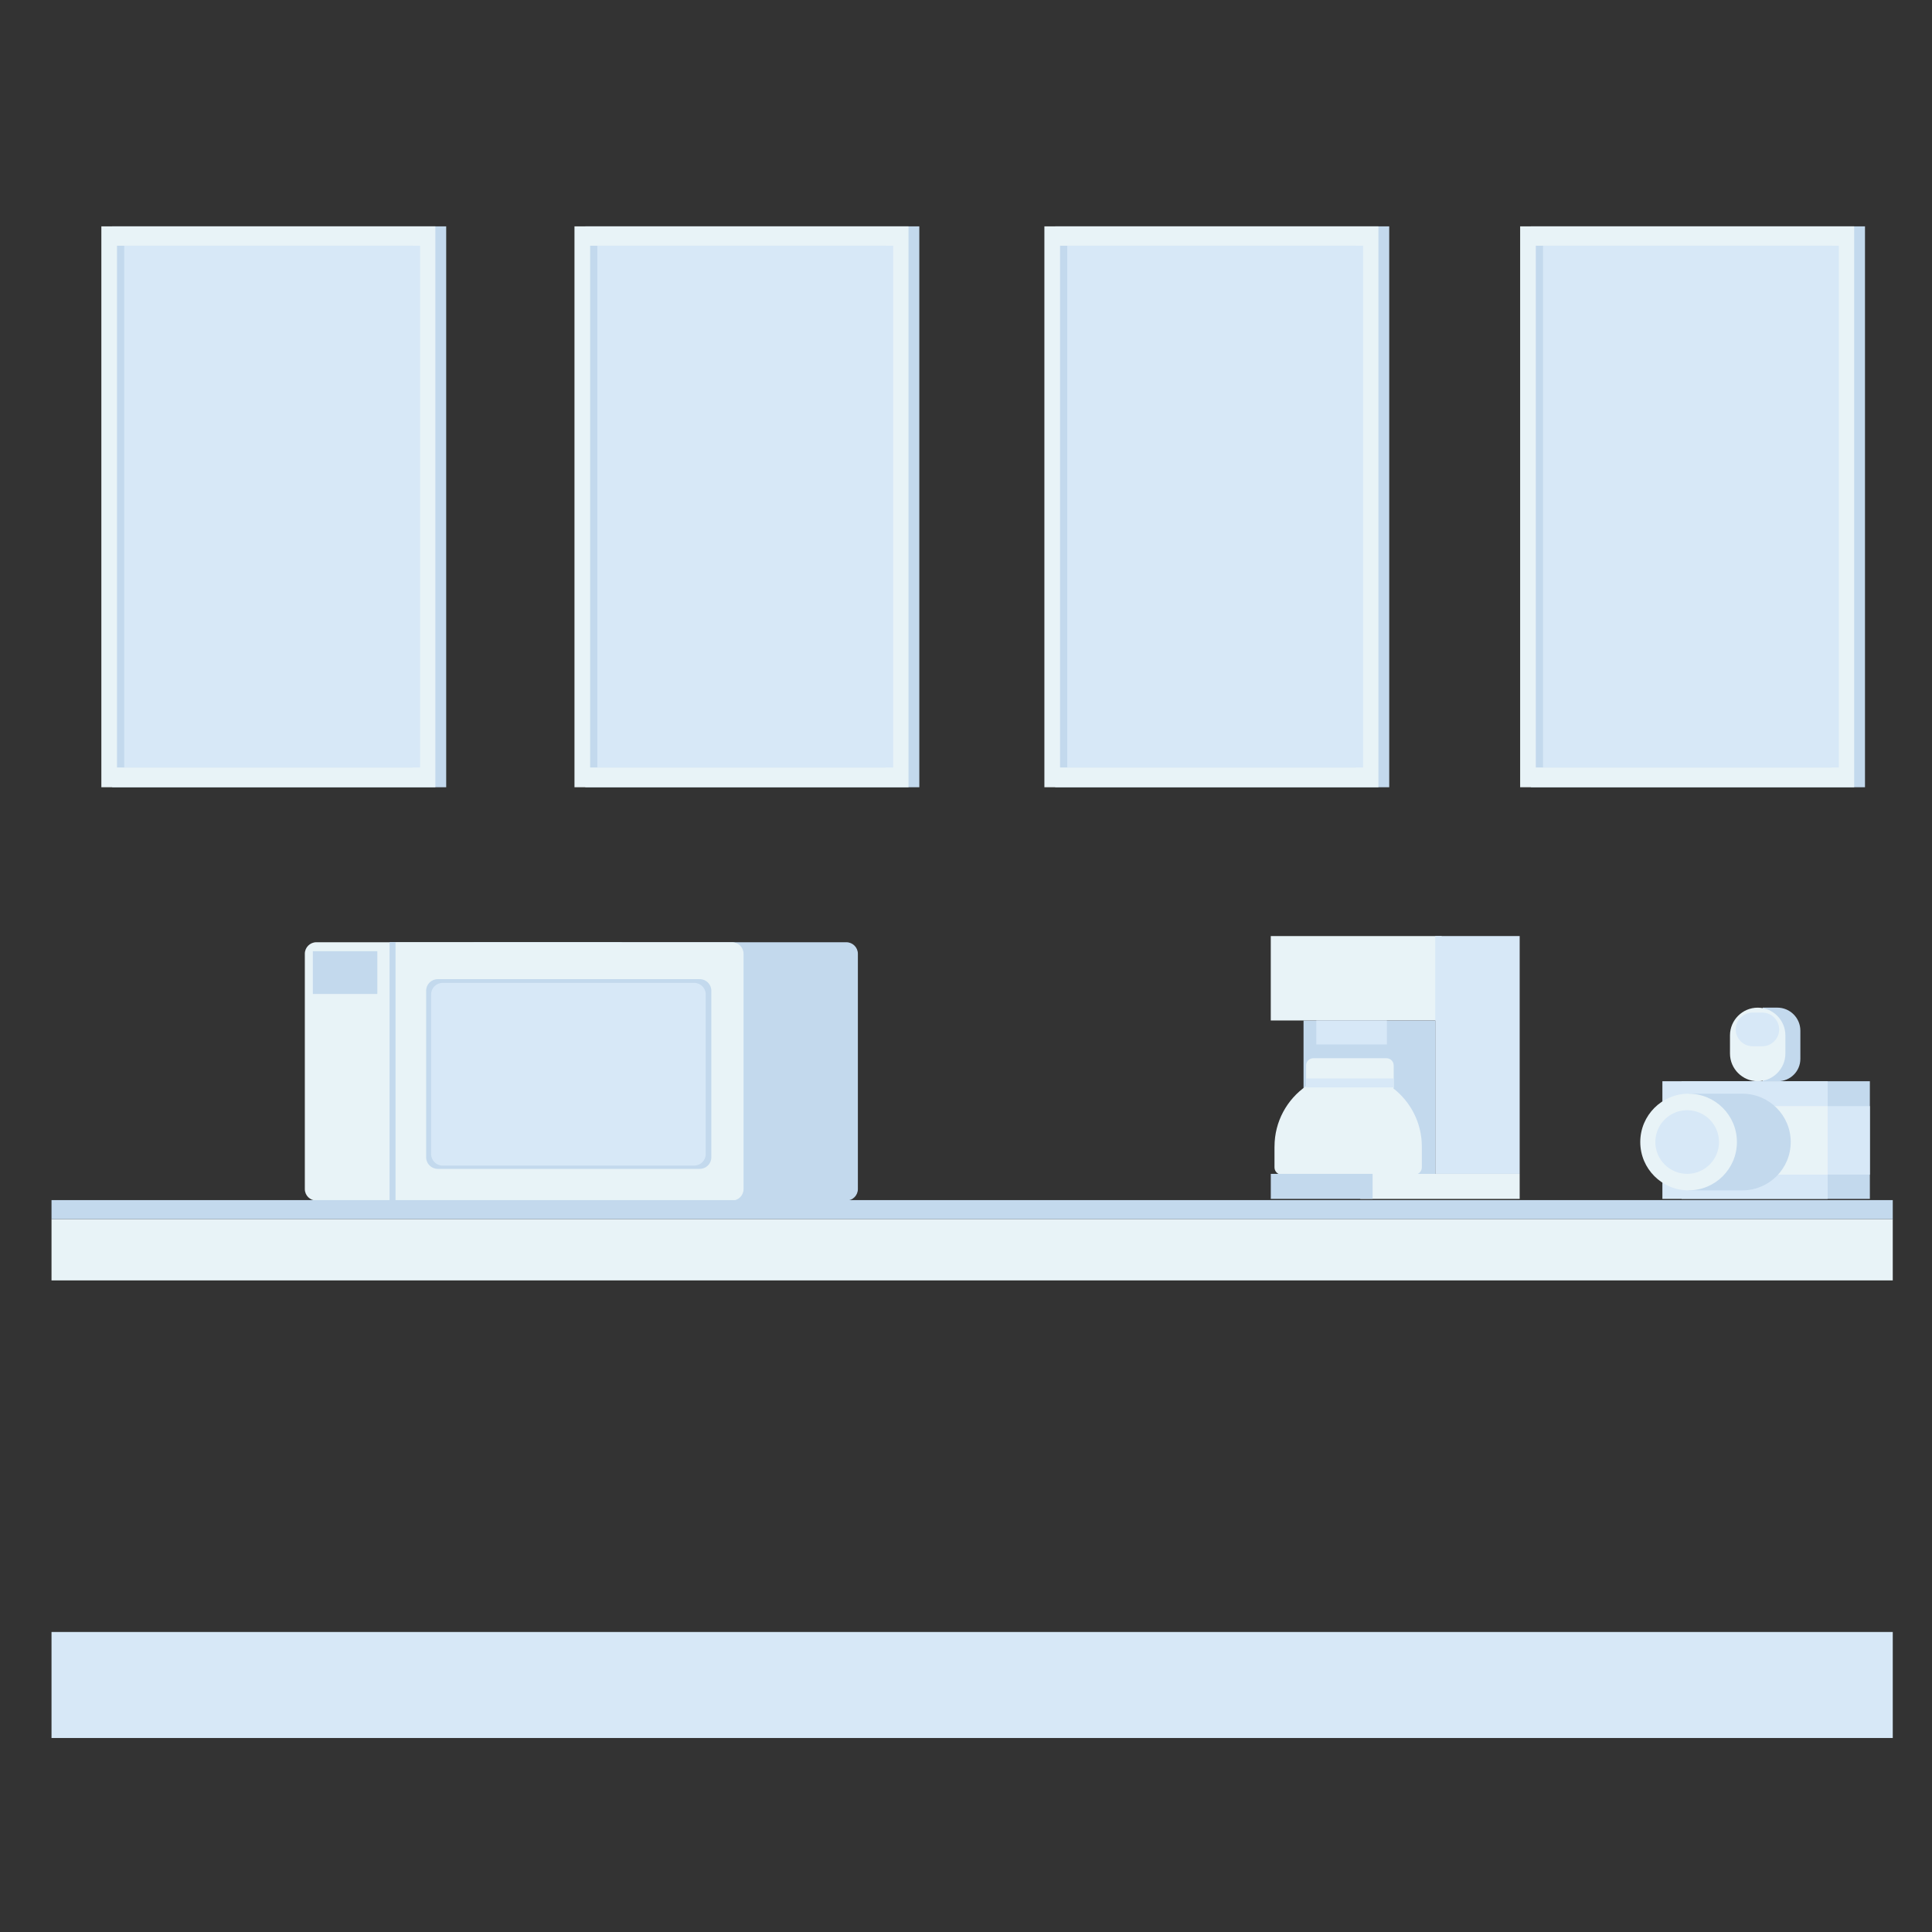 <?xml version="1.0" encoding="utf-8"?>
<!-- Generator: Adobe Illustrator 23.0.0, SVG Export Plug-In . SVG Version: 6.00 Build 0)  -->
<svg version="1.1" id="Capa_1" xmlns="http://www.w3.org/2000/svg" xmlns:xlink="http://www.w3.org/1999/xlink" x="0px" y="0px"
	 viewBox="0 0 800 800" enable-background="new 0 0 800 800" xml:space="preserve">
<rect x="0" y="0" width="800" height="800" fill="#333333" stroke="none"/>
<g>
	<g>
		<path fill="#E8F3F7" d="M130.99,497.14h125.42c2.62,0,4.77-2.15,4.77-4.77v-97.44c0-2.62-2.15-4.77-4.77-4.77H130.99
			c-2.62,0-4.77,2.15-4.77,4.77v97.44C126.22,494.99,128.37,497.14,130.99,497.14z"/>
		<path fill="#C3D9ED" d="M196.9,497.14h153.56c2.62,0,4.77-2.15,4.77-4.77v-97.44c0-2.62-2.15-4.77-4.77-4.77H196.9
			c-2.62,0-4.77,2.15-4.77,4.77v97.44C192.13,494.99,194.27,497.14,196.9,497.14z"/>
		<path fill="#E8F3F7" d="M164.53,497.14h138.59c2.62,0,4.77-2.15,4.77-4.77v-97.44c0-2.62-2.15-4.77-4.77-4.77H164.53
			c-2.62,0-4.77,2.15-4.77,4.77v97.44C159.76,494.99,161.91,497.14,164.53,497.14z"/>
		<path fill="#C3D9ED" d="M181.23,484h108.55c2.62,0,4.77-2.15,4.77-4.77v-69.01c0-2.62-2.15-4.77-4.77-4.77H181.23
			c-2.62,0-4.77,2.15-4.77,4.77v69.01C176.46,481.85,178.61,484,181.23,484z"/>
		<path fill="#D7E8F7" d="M183.28,482.64h104.18c2.62,0,4.77-2.15,4.77-4.77v-66.11c0-2.62-2.15-4.77-4.77-4.77H183.28
			c-2.62,0-4.77,2.15-4.77,4.77v66.11C178.51,480.49,180.66,482.64,183.28,482.64z"/>
		<rect x="161.31" y="390.11" fill="#C3D9ED" width="2.47" height="107.03"/>
		
			<rect x="129.55" y="393.87" transform="matrix(-1 -4.490109e-11 4.490109e-11 -1 285.79 805.455)" fill="#C3D9ED" width="26.7" height="17.71"/>
	</g>
	<g>
		
			<rect x="696.31" y="447.72" transform="matrix(-1 -4.489221e-11 4.489221e-11 -1 1470.582 944.155)" fill="#C3D9ED" width="77.96" height="48.72"/>
		
			<rect x="688.37" y="447.72" transform="matrix(-1 -4.489932e-11 4.489932e-11 -1 1445.161 944.155)" fill="#D7E8F7" width="68.43" height="48.72"/>
		
			<rect x="688.37" y="458.01" transform="matrix(-1 -4.487267e-11 4.487267e-11 -1 1445.161 944.393)" fill="#E8F3F7" width="68.43" height="28.37"/>
		<rect x="756.79" y="458.01" fill="#D7E8F7" width="17.48" height="28.37"/>
		<path fill="#C3D9ED" d="M721.49,452.88c11.05,0,20.01,8.96,20.01,20.01c0,11.05-8.96,20.01-20.01,20.01h-22.27v-40.02H721.49z"/>
		<circle fill="#E8F3F7" cx="699.21" cy="472.89" r="20.01"/>
		<circle fill="#D7E8F7" cx="698.62" cy="472.89" r="13.18"/>
		<path fill="#C3D9ED" d="M729.92,447.72h6.31c5.12,0,9.26-4.15,9.26-9.26v-11.69c0-5.26-4.27-9.53-9.53-9.53h-6.04V447.72z"/>
		<path fill="#E8F3F7" d="M727.82,447.72L727.82,447.72c6.31,0,11.47-5.16,11.47-11.47v-7.53c0-6.31-5.16-11.47-11.47-11.47h0
			c-6.31,0-11.47,5.16-11.47,11.47v7.53C716.35,442.55,721.51,447.72,727.82,447.72z"/>
		<path fill="#D7E8F7" d="M725.69,433.23h4.05c3.83,0,6.97-3.14,6.97-6.97l0,0c0-3.83-3.14-6.97-6.97-6.97h-4.05
			c-3.83,0-6.97,3.14-6.97,6.97l0,0C718.73,430.09,721.86,433.23,725.69,433.23z"/>
	</g>
	<g>
		
			<rect x="526.21" y="387.61" transform="matrix(-1 -4.488555e-11 4.488555e-11 -1 1123.174 810.167)" fill="#E8F3F7" width="70.76" height="34.95"/>
		
			<rect x="594.31" y="387.61" transform="matrix(-1 -4.487267e-11 4.487267e-11 -1 1223.578 873.681)" fill="#D7E8F7" width="34.96" height="98.47"/>
		
			<rect x="539.77" y="422.56" transform="matrix(-1 -4.492552e-11 4.492552e-11 -1 1134.076 908.944)" fill="#C3D9ED" width="54.54" height="63.82"/>
		<path fill="#E8F3F7" d="M527.75,474.78c0-10.37,5.17-19.53,13.08-25.04v-8.58c0-1.63,1.34-2.97,2.97-2.97h30.33
			c1.63,0,2.97,1.34,2.97,2.97v8.75c0,0.28-0.04,0.55-0.11,0.8c7.16,5.58,11.76,14.29,11.76,24.07c0,0.07,0,0.14,0,0.22
			c0,0.02,0,0.04,0,0.05v8.36c0,1.63-1.34,2.97-2.97,2.97h-55.07c-1.63,0-2.97-1.34-2.97-2.97v-8.36c0-0.02,0-0.04,0-0.05
			C527.75,474.92,527.75,474.85,527.75,474.78z"/>
		
			<rect x="563.25" y="486.07" transform="matrix(-1 -4.490775e-11 4.490775e-11 -1 1192.518 982.513)" fill="#E8F3F7" width="66.02" height="10.36"/>
		<rect x="526.21" y="486.07" fill="#C3D9ED" width="42.16" height="10.36"/>
		
			<rect x="545.06" y="422.56" transform="matrix(-1 -4.496060e-11 4.496060e-11 -1 1119.34 855.039)" fill="#D7E8F7" width="29.21" height="9.92"/>
		<rect x="540.83" y="446.56" fill="#D7E8F7" width="36.28" height="3.71"/>
	</g>
	<g>
		<rect x="46.45" y="93.73" fill="#C3D9ED" width="138.31" height="232.25"/>
		<rect x="41.97" y="93.73" fill="#E8F3F7" width="138.31" height="232.25"/>
		<rect x="48.45" y="101.75" fill="#C3D9ED" width="122.5" height="216.04"/>
		<rect x="51.44" y="101.75" fill="#D7E8F7" width="122.5" height="216.04"/>
	</g>
	<g>
		<rect x="242.36" y="93.73" fill="#C3D9ED" width="138.31" height="232.25"/>
		<rect x="237.88" y="93.73" fill="#E8F3F7" width="138.31" height="232.25"/>
		<rect x="244.36" y="101.75" fill="#C3D9ED" width="122.5" height="216.04"/>
		<rect x="247.35" y="101.75" fill="#D7E8F7" width="122.5" height="216.04"/>
	</g>
	<g>
		<rect x="436.94" y="93.73" fill="#C3D9ED" width="138.31" height="232.25"/>
		<rect x="432.46" y="93.73" fill="#E8F3F7" width="138.31" height="232.25"/>
		<rect x="438.95" y="101.75" fill="#C3D9ED" width="122.5" height="216.04"/>
		<rect x="441.93" y="101.75" fill="#D7E8F7" width="122.5" height="216.04"/>
	</g>
	<g>
		<rect x="633.94" y="93.73" fill="#C3D9ED" width="138.31" height="232.25"/>
		<rect x="629.46" y="93.73" fill="#E8F3F7" width="138.31" height="232.25"/>
		<rect x="635.94" y="101.75" fill="#C3D9ED" width="122.5" height="216.04"/>
		<rect x="638.93" y="101.75" fill="#D7E8F7" width="122.5" height="216.04"/>
	</g>
	<rect x="21.33" y="504.81" fill="#E8F3F7" width="762.42" height="25.38"/>
	<rect x="21.33" y="675.77" fill="#D7E8F7" width="762.42" height="43.9"/>
	<rect x="21.33" y="496.94" fill="#C3D9ED" width="762.42" height="7.87"/>
</g>
</svg>

